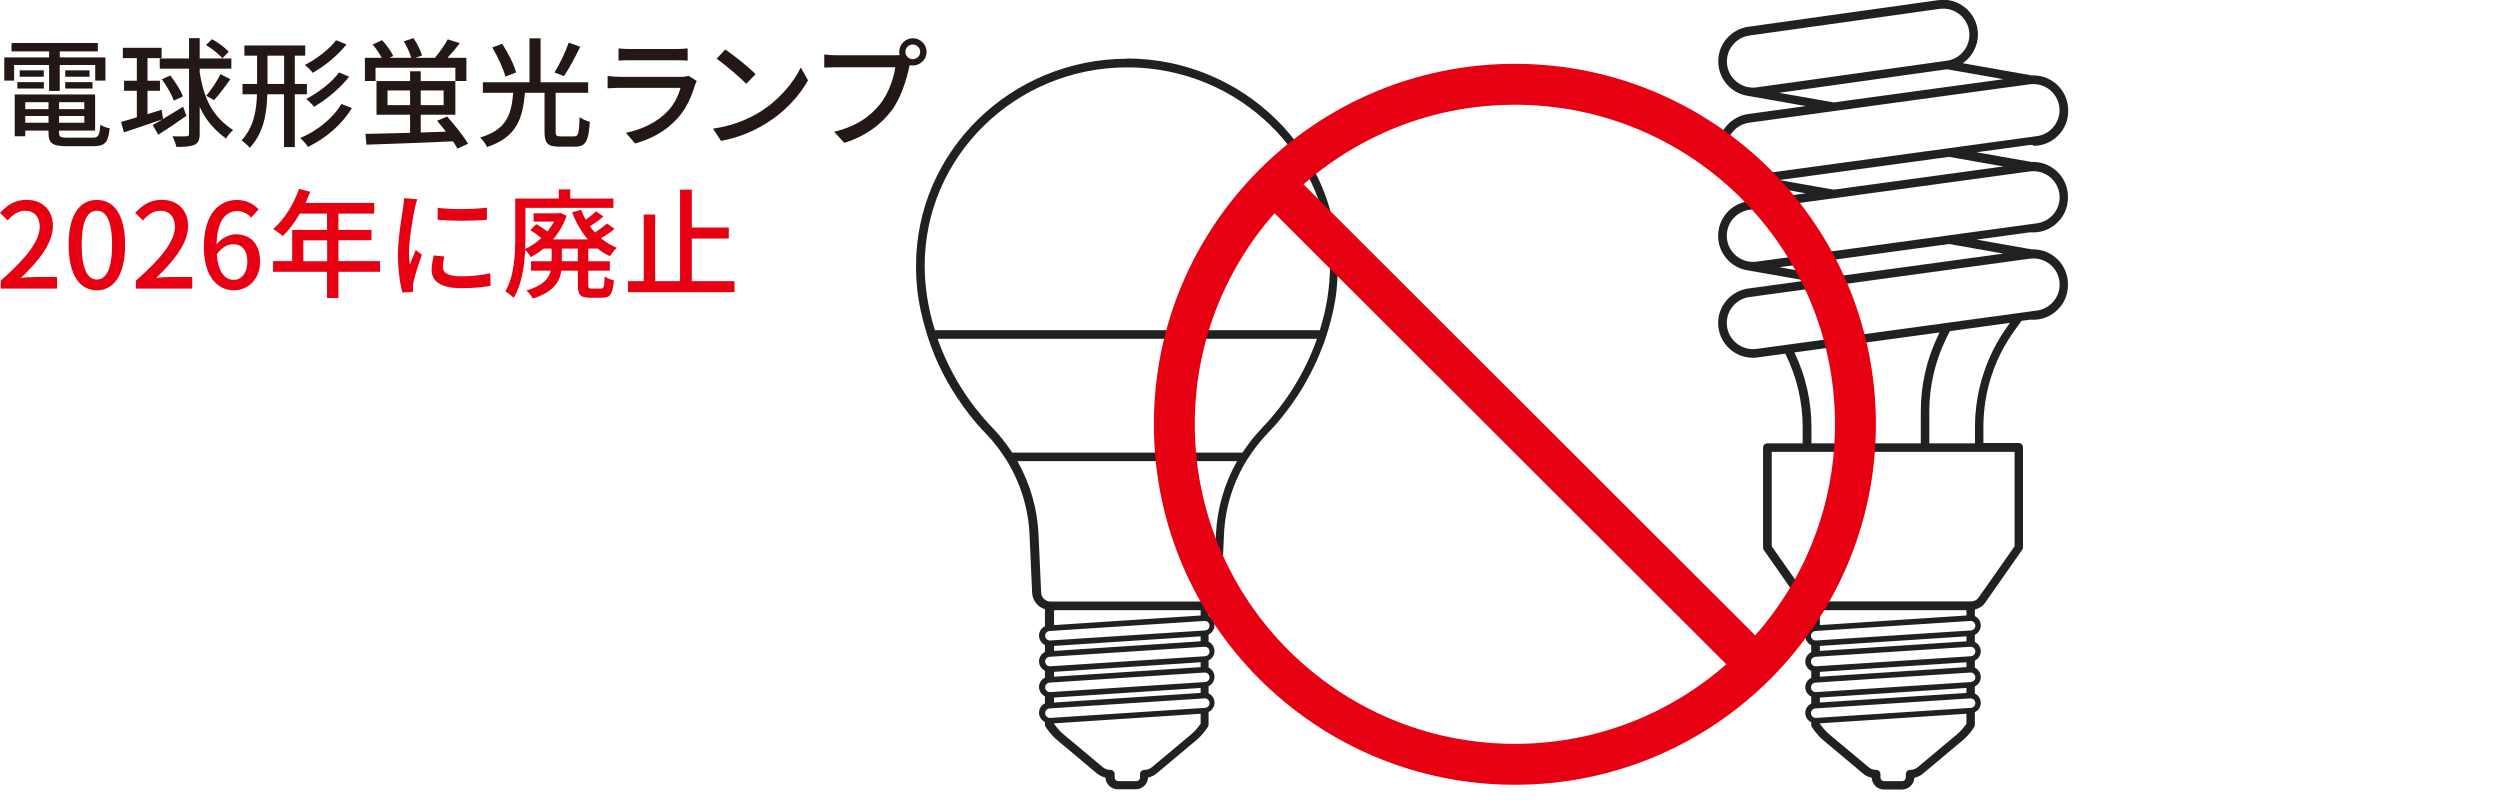 <svg width="440" height="142" viewBox="0 0 440 142" fill="none" xmlns="http://www.w3.org/2000/svg">
<rect width="440" height="142" fill="white"/>
<g clip-path="url(#clip0_117_367)">
<path d="M0.125 49.403C4.654 45.403 6.992 42.423 6.992 39.902C6.992 38.235 6.094 37.089 4.383 37.089C3.172 37.089 2.171 37.86 1.357 38.797L0 37.464C1.315 36.047 2.671 35.172 4.675 35.172C7.492 35.172 9.308 37.005 9.308 39.777C9.308 42.736 6.95 45.798 3.694 48.903C4.487 48.82 5.447 48.757 6.199 48.757H10.039V50.799H0.125V49.403Z" fill="#E60012"/>
<path d="M12.084 43.09C12.084 37.776 14.025 35.193 17.051 35.193C20.077 35.193 22.018 37.797 22.018 43.09C22.018 48.382 20.056 51.091 17.051 51.091C14.046 51.091 12.084 48.424 12.084 43.09ZM19.723 43.09C19.723 38.693 18.616 37.089 17.051 37.089C15.486 37.089 14.38 38.693 14.38 43.09C14.38 47.486 15.486 49.195 17.051 49.195C18.616 49.195 19.723 47.528 19.723 43.09Z" fill="#E60012"/>
<path d="M23.918 49.403C28.447 45.403 30.785 42.423 30.785 39.902C30.785 38.235 29.887 37.089 28.176 37.089C26.965 37.089 25.963 37.86 25.149 38.797L23.793 37.464C25.108 36.047 26.464 35.172 28.468 35.172C31.285 35.172 33.101 37.005 33.101 39.777C33.101 42.736 30.743 45.798 27.487 48.903C28.28 48.82 29.24 48.757 29.991 48.757H33.832V50.799H23.918V49.403Z" fill="#E60012"/>
<path d="M44.204 38.297C43.641 37.63 42.702 37.151 41.804 37.151C39.842 37.151 38.214 38.631 38.11 43.006C39.008 41.902 40.343 41.235 41.449 41.235C44.037 41.235 45.77 42.819 45.77 46.069C45.77 49.111 43.682 51.091 41.178 51.091C38.256 51.091 35.877 48.653 35.877 43.444C35.877 37.547 38.653 35.193 41.679 35.193C43.39 35.193 44.642 35.922 45.519 36.839L44.204 38.297ZM43.536 46.069C43.536 44.09 42.66 42.985 41.011 42.985C40.114 42.985 39.07 43.465 38.152 44.777C38.402 47.819 39.508 49.257 41.157 49.257C42.493 49.257 43.536 48.049 43.536 46.069Z" fill="#E60012"/>
<path d="M66.889 47.84H59.564V52.445H57.56V47.84H48.065V45.965H51.425V40.464H57.56V37.589H52.781C51.884 39.131 50.84 40.506 49.776 41.548C49.4 41.214 48.565 40.589 48.085 40.297C50.005 38.651 51.675 36.005 52.635 33.234L54.597 33.755C54.346 34.401 54.054 35.088 53.783 35.714H65.867V37.589H59.564V40.464H65.387V42.277H59.564V45.965H66.889V47.84ZM57.581 45.986V42.298H53.386V45.986H57.581Z" fill="#E60012"/>
<path d="M73.443 35.068C73.297 35.464 73.088 36.276 73.005 36.651C72.65 38.339 71.982 42.215 71.982 44.423C71.982 45.153 72.024 45.84 72.128 46.59C72.441 45.757 72.859 44.757 73.172 44.007L74.257 44.84C73.693 46.403 72.963 48.611 72.775 49.653C72.712 49.924 72.65 50.362 72.671 50.591C72.671 50.799 72.692 51.112 72.712 51.362L70.834 51.487C70.417 50.049 70.041 47.611 70.041 44.819C70.041 41.735 70.709 38.235 70.938 36.589C71.022 36.068 71.105 35.422 71.126 34.88L73.443 35.068ZM78.201 45.132C78.034 45.84 77.951 46.403 77.951 46.965C77.951 47.903 78.64 48.632 81.144 48.632C83.001 48.632 84.567 48.465 86.299 48.09L86.341 50.299C85.047 50.549 83.335 50.716 81.102 50.716C77.596 50.716 75.968 49.507 75.968 47.507C75.968 46.694 76.135 45.861 76.323 44.965L78.201 45.132ZM85.694 36.547V38.672C83.335 38.901 79.433 38.922 77.033 38.672V36.568C79.391 36.922 83.544 36.839 85.694 36.547Z" fill="#E60012"/>
<path d="M103.537 43.757V45.986H107.335V47.632H103.537V50.091C103.537 50.695 103.641 50.799 104.163 50.799H105.791C106.271 50.799 106.375 50.466 106.417 48.653C106.814 48.966 107.544 49.216 108.045 49.341C107.857 51.737 107.398 52.404 105.979 52.404H103.871C102.118 52.404 101.7 51.883 101.7 50.112V47.632H98.799C98.507 49.611 97.401 51.403 93.79 52.549C93.561 52.154 93.039 51.445 92.663 51.133C95.606 50.257 96.608 49.007 96.942 47.632H93.457V45.986H97.088V43.757H95.69C94.959 44.34 94.187 44.84 93.415 45.236C93.185 44.882 92.789 44.277 92.434 43.944C92.288 46.799 91.829 50.112 90.409 52.424C90.097 52.112 89.345 51.487 88.928 51.299C90.535 48.57 90.681 44.673 90.681 41.777V34.943H98.34V33.338H100.365V34.943H107.962V36.589H92.476V41.777C92.476 42.402 92.455 43.09 92.434 43.819C93.436 43.361 94.396 42.694 95.272 41.902C94.709 41.423 93.978 40.902 93.352 40.506L94.375 39.443C95.001 39.797 95.773 40.298 96.358 40.735C96.796 40.193 97.192 39.61 97.505 39.006H93.916V37.547H98.299L98.612 37.464L99.718 37.985C99.175 39.568 98.34 40.964 97.338 42.131H103.474C102.306 40.777 101.366 39.172 100.699 37.38L102.285 36.922C102.514 37.526 102.765 38.11 103.099 38.672C103.746 38.193 104.455 37.631 104.914 37.193L106.188 38.089C105.478 38.756 104.601 39.36 103.808 39.818C104.1 40.193 104.393 40.569 104.727 40.923C105.478 40.423 106.313 39.797 106.855 39.339L108.149 40.298C107.44 40.881 106.563 41.465 105.77 41.923C106.605 42.631 107.544 43.194 108.567 43.611C108.17 43.965 107.628 44.632 107.356 45.09C106.521 44.715 105.749 44.215 105.04 43.652V43.757H103.537ZM101.7 43.757H98.883V45.986H101.7V43.757Z" fill="#E60012"/>
<path d="M129.271 49.486V51.424H110.529V49.486H113.305V37.755H115.309V49.486H119.691V33.38H121.758V40.047H128.269V41.985H121.758V49.486H129.271Z" fill="#E60012"/>
<path d="M8.641 11.439H2.484V14.19H0.752V10.106H8.641V9.043H2.025V7.564H17.219V9.043H10.519V10.106H18.554V14.19H16.759V11.439H10.519V16.002H8.641V11.439ZM16.279 24.233C17.323 24.233 17.532 23.878 17.657 21.941C18.053 22.232 18.784 22.503 19.306 22.566C19.055 25.087 18.492 25.733 16.384 25.733H11.813C9.246 25.733 8.537 25.254 8.537 23.378V22.983H4.446V23.983H2.589V16.627H16.739V22.983H10.394V23.378C10.394 24.108 10.645 24.233 11.938 24.233H16.279ZM3.048 14.46H7.723V15.586H3.048V14.46ZM7.702 12.377V13.502H3.465V12.377H7.702ZM4.446 17.982V19.211H8.537V17.982H4.446ZM8.537 21.607V20.42H4.446V21.607H8.537ZM14.839 17.982H10.394V19.211H14.839V17.982ZM14.839 21.607V20.42H10.394V21.607H14.839ZM15.758 12.377V13.502H11.479V12.377H15.758ZM11.479 14.46H16.279V15.586H11.479V14.46Z" fill="#231815"/>
<path d="M32.808 20.378C31.159 21.545 29.344 22.774 27.862 23.712L26.86 22.003C27.361 21.732 27.987 21.378 28.655 20.982C26.276 21.816 23.73 22.649 21.809 23.295L21.309 21.462C22.081 21.253 23.041 20.961 24.084 20.649V15.982H21.83V14.21H24.084V10.231H21.622V8.418H28.446V10.231H25.963V14.21H28.154V15.982H25.963V20.086L28.446 19.315L28.697 20.941C29.782 20.295 31.013 19.524 32.224 18.774L32.808 20.378ZM35.146 12.752C35.96 17.669 37.462 20.503 41.031 22.899C40.593 23.253 40.05 23.858 39.8 24.399C37.587 22.774 36.147 21.024 35.146 18.815V23.566C35.146 24.608 34.895 25.15 34.269 25.462C33.601 25.775 32.62 25.858 31.034 25.858C30.951 25.337 30.617 24.504 30.366 23.983C31.493 24.024 32.516 24.024 32.808 23.983C33.142 23.983 33.267 23.878 33.267 23.545V12.085H28.112V10.293H33.267V6.709H35.146V10.293H40.718V12.085H35.146V12.731V12.752ZM29.97 13.273C30.846 14.398 31.806 15.919 32.203 16.961L30.596 17.711C30.241 16.69 29.344 15.127 28.488 13.96L29.97 13.273ZM39.132 10.252C38.547 9.543 37.295 8.564 36.252 7.918L37.316 6.897C38.36 7.48 39.654 8.418 40.259 9.106L39.132 10.252ZM36.294 16.857C37.128 15.877 38.214 14.252 38.819 13.044L40.53 13.94C39.633 15.252 38.527 16.69 37.671 17.628L36.294 16.857Z" fill="#231815"/>
<path d="M51.885 16.586V25.879H49.985V16.586H47.042C46.959 20.003 46.416 23.378 43.954 26.025C43.661 25.629 42.952 24.983 42.514 24.712C44.663 22.378 45.143 19.503 45.227 16.586H42.681V14.773H45.248V9.793H43.015V8.001H53.721V9.793H51.885V14.773H54.013V16.586H51.885ZM50.006 14.773V9.793H47.084V14.773H50.006ZM61.923 19.024C60.17 21.941 57.332 24.337 54.201 25.858C53.888 25.358 53.325 24.712 52.824 24.295C55.766 23.066 58.584 20.857 60.087 18.294L61.923 19.024ZM60.984 7.814C59.44 9.772 57.144 11.627 55.036 12.814C54.702 12.377 54.159 11.793 53.638 11.439C55.599 10.439 57.916 8.73 59.147 7.084L60.984 7.814ZM61.443 13.502C59.857 15.544 57.457 17.523 55.266 18.794C54.952 18.378 54.389 17.794 53.888 17.419C55.933 16.357 58.375 14.544 59.669 12.752L61.443 13.502Z" fill="#231815"/>
<path d="M66.097 14.252H64.219V10.168H67.182C66.807 9.439 66.181 8.522 65.575 7.835L67.245 7.064C68.017 7.897 68.852 9.043 69.207 9.856L68.56 10.168H72.379C72.15 9.335 71.607 8.168 71.064 7.272L72.776 6.709C73.423 7.668 74.049 8.918 74.278 9.772L73.109 10.168H76.678L76.574 10.127C77.325 9.251 78.285 7.897 78.807 6.918L80.936 7.605C80.247 8.501 79.454 9.418 78.765 10.168H82.084V14.252H80.143V11.918H66.097V14.252ZM80.498 26.15C80.31 25.775 80.038 25.337 79.725 24.879C74.216 25.129 68.351 25.337 64.49 25.462L64.323 23.566C66.389 23.524 69.165 23.462 72.17 23.378V20.191H66.264V14.273H72.17V12.543H74.049V14.273H80.143V20.191H74.049V23.316L78.494 23.17C77.972 22.503 77.43 21.837 76.929 21.253L78.703 20.503C79.976 21.962 81.625 23.983 82.376 25.295L80.498 26.15ZM72.17 18.503V15.919H68.205V18.503H72.17ZM74.049 15.919V18.503H78.077V15.919H74.049Z" fill="#231815"/>
<path d="M101.033 24.003C101.805 24.003 101.91 23.524 102.014 20.607C102.432 20.941 103.266 21.295 103.809 21.441C103.579 24.899 103.079 25.816 101.2 25.816H98.424C96.379 25.816 95.837 25.212 95.837 23.17V16.336H92.393C91.996 20.774 91.016 24.128 85.714 25.879C85.506 25.379 84.942 24.587 84.504 24.212C89.304 22.753 89.993 20.024 90.327 16.336H84.984V14.481H93.186V6.751H95.148V14.481H103.517V16.336H97.798V23.17C97.798 23.858 97.924 24.003 98.675 24.003H101.033ZM88.949 13.481C88.615 12.148 87.614 9.981 86.633 8.355L88.386 7.709C89.408 9.272 90.473 11.356 90.828 12.752L88.949 13.481ZM102.118 8.23C101.242 10.043 100.136 12.106 99.259 13.398L97.59 12.752C98.466 11.356 99.531 9.168 100.094 7.501L102.118 8.23Z" fill="#231815"/>
<path d="M122.634 14.252C122.53 14.481 122.363 14.794 122.321 14.96C121.716 17.003 120.797 19.107 119.253 20.816C117.103 23.191 114.453 24.504 111.781 25.254L110.153 23.378C113.18 22.753 115.747 21.399 117.458 19.628C118.648 18.398 119.399 16.836 119.775 15.461H109.152C108.651 15.461 107.733 15.481 106.939 15.544V13.377C107.753 13.46 108.546 13.523 109.152 13.523H119.837C120.401 13.523 120.902 13.44 121.173 13.335L122.634 14.252ZM108.86 8.522C109.423 8.585 110.174 8.626 110.842 8.626H118.982C119.649 8.626 120.505 8.585 121.027 8.522V10.668C120.505 10.627 119.67 10.606 118.961 10.606H110.842C110.195 10.606 109.444 10.606 108.86 10.668V8.522Z" fill="#231815"/>
<path d="M133.696 19.732C137.056 17.669 139.665 14.544 140.938 11.877L142.211 14.148C140.709 16.836 138.142 19.69 134.886 21.691C132.778 22.983 130.127 24.212 126.892 24.795L125.494 22.649C128.979 22.128 131.693 20.961 133.696 19.732ZM132.987 13.064L131.338 14.752C130.253 13.648 127.665 11.398 126.12 10.335L127.644 8.71C129.126 9.689 131.818 11.856 132.987 13.064Z" fill="#231815"/>
<path d="M157.446 9.731C157.697 9.731 158.01 9.731 158.323 9.689C158.281 9.501 158.26 9.314 158.26 9.126C158.26 7.814 159.346 6.73 160.66 6.73C161.975 6.73 163.081 7.814 163.081 9.126C163.081 10.439 161.996 11.523 160.66 11.523C160.473 11.523 160.285 11.523 160.118 11.46L160.013 11.856C159.554 13.981 158.573 17.273 156.883 19.503C154.984 21.962 152.375 23.962 148.597 25.149L146.803 23.191C150.893 22.191 153.251 20.399 154.963 18.232C156.403 16.398 157.3 13.731 157.572 11.835H147.324C146.427 11.835 145.592 11.877 145.07 11.898V9.585C145.655 9.668 146.636 9.731 147.324 9.731H157.446ZM161.954 9.126C161.954 8.418 161.37 7.834 160.64 7.834C159.909 7.834 159.346 8.418 159.346 9.126C159.346 9.835 159.93 10.418 160.64 10.418C161.349 10.418 161.954 9.856 161.954 9.126Z" fill="#231815"/>
<path d="M198.414 10.335C177.919 10.335 161.223 26.671 161.223 46.736C161.223 47.34 161.223 47.945 161.264 48.549C161.264 48.715 161.264 48.882 161.285 49.049C161.306 49.507 161.348 49.986 161.39 50.445C161.39 50.612 161.41 50.758 161.431 50.924C161.494 51.466 161.557 52.029 161.661 52.57C161.661 52.633 161.661 52.674 161.682 52.737C161.786 53.362 161.891 54.008 162.037 54.633C162.037 54.716 162.078 54.8 162.099 54.883C162.204 55.404 162.329 55.925 162.475 56.446C162.517 56.612 162.558 56.779 162.6 56.946C162.725 57.404 162.851 57.842 162.997 58.3C163.038 58.467 163.101 58.634 163.143 58.8C163.164 58.904 163.205 58.988 163.226 59.092C163.372 59.571 163.539 60.03 163.706 60.509C163.727 60.571 163.748 60.634 163.769 60.696C163.998 61.301 164.228 61.884 164.458 62.468C164.458 62.468 164.458 62.468 164.458 62.488C164.708 63.114 165 63.718 165.272 64.322C165.272 64.364 165.313 64.385 165.313 64.426C166.19 66.281 167.212 68.093 168.339 69.802C168.339 69.802 168.339 69.823 168.36 69.844C169.091 70.969 169.884 72.052 170.719 73.115C170.76 73.157 170.802 73.219 170.844 73.282C171.24 73.782 171.637 74.261 172.054 74.74C172.117 74.823 172.2 74.886 172.263 74.969C172.68 75.449 173.119 75.907 173.557 76.365C174.809 77.657 175.978 79.157 177.001 80.783C177.022 80.824 177.063 80.845 177.084 80.887C179.547 84.846 180.987 89.388 181.196 94.097L181.655 104.307C181.717 105.703 182.657 106.849 183.909 107.224V110.225C183.283 110.516 182.865 111.162 182.865 111.871C182.865 112.579 183.304 113.225 183.909 113.517V114.746C183.283 115.038 182.865 115.684 182.865 116.392C182.865 117.101 183.304 117.746 183.909 118.038V119.268C183.283 119.559 182.865 120.205 182.865 120.914C182.865 121.622 183.304 122.268 183.909 122.56V123.789C183.283 124.081 182.865 124.727 182.865 125.435C182.865 126.144 183.304 126.789 183.909 127.081V127.498C183.909 127.644 183.95 127.769 184.013 127.894C184.055 127.956 184.89 129.311 186.142 130.332C187.039 131.061 191.276 134.624 193.029 136.103C193.467 136.478 194.01 136.728 194.553 136.853C194.615 137.999 195.554 138.916 196.723 138.916H199.895C201.043 138.916 202.003 137.999 202.066 136.853C202.629 136.728 203.151 136.478 203.589 136.103C204.967 134.936 209.558 131.082 210.477 130.332C211.729 129.332 212.564 127.956 212.605 127.894C212.668 127.769 212.71 127.644 212.71 127.498V125.31C213.336 125.018 213.753 124.372 213.753 123.664C213.753 122.956 213.315 122.31 212.71 122.018V120.768C213.336 120.476 213.753 119.83 213.753 119.122C213.753 118.413 213.315 117.767 212.71 117.476V116.225C213.336 115.934 213.753 115.288 213.753 114.579C213.753 113.871 213.315 113.225 212.71 112.933V111.683C213.336 111.391 213.753 110.745 213.753 110.037C213.753 109.329 213.315 108.683 212.71 108.391V107.162C213.983 106.787 214.901 105.641 214.964 104.244L215.423 94.035C215.632 89.305 217.072 84.763 219.534 80.824C219.555 80.783 219.597 80.762 219.618 80.72C220.661 79.074 221.809 77.595 223.062 76.303C223.5 75.844 223.938 75.386 224.355 74.907C224.418 74.823 224.502 74.74 224.564 74.678C224.982 74.198 225.378 73.719 225.775 73.24C225.816 73.177 225.858 73.136 225.9 73.073C226.735 72.031 227.507 70.948 228.258 69.823C228.258 69.823 228.279 69.781 228.3 69.76C229.427 68.052 230.429 66.26 231.305 64.405C231.305 64.364 231.347 64.322 231.368 64.28C231.66 63.676 231.911 63.072 232.182 62.468C232.182 62.468 232.182 62.426 232.203 62.405C232.432 61.822 232.662 61.259 232.891 60.676C232.912 60.613 232.954 60.53 232.975 60.467C233.142 60.009 233.309 59.53 233.455 59.071C233.476 58.967 233.518 58.884 233.538 58.779C233.601 58.613 233.643 58.425 233.705 58.259C233.831 57.821 233.977 57.383 234.081 56.925C234.123 56.758 234.185 56.571 234.227 56.404C234.352 55.883 234.478 55.362 234.603 54.862C234.603 54.779 234.645 54.696 234.665 54.612C234.791 53.987 234.916 53.341 235.02 52.716C235.02 52.654 235.02 52.591 235.041 52.529C235.125 51.987 235.208 51.424 235.25 50.883C235.25 50.716 235.292 50.57 235.292 50.403C235.333 49.945 235.375 49.466 235.396 49.007C235.396 48.84 235.417 48.674 235.417 48.507C235.438 47.903 235.459 47.299 235.459 46.694C235.459 26.629 218.783 10.293 198.268 10.293L198.414 10.335ZM211.312 108.328L185.516 110.016V107.391H211.312V108.349V108.328ZM211.312 112.871L185.516 114.559V113.683L211.312 111.996V112.871ZM211.312 117.413L185.516 119.101V118.247L211.312 116.559V117.434V117.413ZM211.312 121.955L185.516 123.643V122.768L211.312 121.08V121.955ZM211.312 127.373C211.061 127.727 210.435 128.602 209.642 129.248C208.724 129.998 204.487 133.561 202.713 135.041C202.358 135.332 201.92 135.499 201.461 135.499H201.398C200.981 135.499 200.647 135.832 200.647 136.249V136.833C200.647 137.187 200.355 137.479 200 137.479H196.827C196.473 137.479 196.181 137.187 196.181 136.833V136.249C196.181 135.832 195.847 135.499 195.429 135.499H195.367C194.907 135.499 194.469 135.332 194.114 135.041C192.34 133.54 188.104 129.998 187.185 129.248C186.392 128.602 185.766 127.727 185.516 127.373V127.31L211.312 125.623V127.352V127.373ZM212.877 123.747C212.877 124.185 212.543 124.539 212.105 124.581L184.848 126.352H184.785C184.326 126.352 183.95 125.977 183.95 125.518C183.95 125.06 184.284 124.727 184.723 124.685L211.979 122.914H212.042C212.501 122.914 212.877 123.289 212.877 123.747ZM212.877 119.205C212.877 119.643 212.543 119.997 212.105 120.038L184.848 121.81H184.785C184.326 121.81 183.95 121.435 183.95 120.976C183.95 120.518 184.284 120.184 184.723 120.143L211.979 118.372H212.042C212.501 118.372 212.877 118.747 212.877 119.205ZM212.877 114.663C212.877 115.1 212.543 115.454 212.105 115.496L184.848 117.267H184.785C184.326 117.267 183.95 116.892 183.95 116.434C183.95 115.975 184.284 115.642 184.723 115.6L211.979 113.829H212.042C212.501 113.829 212.877 114.204 212.877 114.663ZM212.877 110.12C212.877 110.558 212.543 110.912 212.105 110.954L184.848 112.725H184.785C184.326 112.725 183.95 112.35 183.95 111.891C183.95 111.433 184.284 111.1 184.723 111.058L211.979 109.287H212.042C212.501 109.287 212.877 109.662 212.877 110.12ZM214.025 94.055L213.566 104.265C213.524 105.14 212.856 105.807 212 105.87H184.806C183.95 105.807 183.262 105.14 183.241 104.265L182.782 94.055C182.573 89.492 181.279 85.075 179.067 81.158H217.719C215.506 85.075 214.213 89.492 214.004 94.055H214.025ZM222.101 75.344C220.87 76.615 219.722 78.074 218.679 79.658H178.149C177.105 78.074 175.957 76.615 174.726 75.344C170.426 70.906 167.087 65.489 165.021 59.634H231.785C229.719 65.489 226.38 70.906 222.081 75.344H222.101ZM232.307 58.113H164.541C163.351 54.3 162.746 50.487 162.746 46.736C162.746 27.504 178.754 11.856 198.414 11.856C218.074 11.856 234.081 27.504 234.081 46.736C234.081 50.466 233.476 54.3 232.286 58.113H232.307Z" fill="#202122"/>
<path d="M357.885 25.671C359.513 25.671 361.036 25.045 362.184 23.899C363.353 22.753 364 21.212 364 19.565C364 19.545 364 19.524 364 19.482C364 19.461 364 19.44 364 19.399C364 16.023 361.266 13.273 357.885 13.273C357.781 13.273 357.697 13.273 357.593 13.273L345.446 11.127C347.053 10.022 348.118 8.147 348.118 6.084C348.118 2.709 345.384 -0.042 342.003 -0.042C341.731 -0.042 341.439 -0.042 341.168 0.021L307.713 4.709C304.686 5.126 302.411 7.73 302.411 10.773C302.411 10.773 302.411 10.773 302.411 10.793C302.411 10.793 302.411 10.793 302.411 10.814C302.411 13.856 304.686 16.461 307.671 16.878L317.835 18.669L307.692 20.066C304.665 20.482 302.391 23.087 302.391 26.129C302.391 26.129 302.391 26.129 302.391 26.15C302.391 26.15 302.391 26.15 302.391 26.171C302.391 29.213 304.666 31.817 307.65 32.234L317.835 34.026L307.692 35.422C304.665 35.839 302.391 38.443 302.391 41.485C302.391 41.485 302.391 41.485 302.391 41.506C302.391 41.506 302.391 41.506 302.391 41.527C302.391 44.569 304.666 47.174 307.65 47.59L317.835 49.382L307.692 50.778C304.665 51.195 302.391 53.8 302.391 56.842C302.391 60.217 305.125 62.968 308.506 62.968C308.777 62.968 309.069 62.968 309.34 62.905L314.203 62.238C316.207 66.26 317.271 70.677 317.271 75.219V78.032H311.052C310.634 78.032 310.3 78.366 310.3 78.782V96.389C310.3 96.535 310.342 96.702 310.447 96.827L316.916 106.078C317.355 106.724 318.043 107.162 318.774 107.328V110.266C318.148 110.558 317.73 111.204 317.73 111.912C317.73 112.621 318.169 113.267 318.774 113.558V114.788C318.148 115.079 317.73 115.725 317.73 116.434C317.73 117.142 318.169 117.788 318.774 118.08V119.309C318.148 119.601 317.73 120.247 317.73 120.955C317.73 121.664 318.169 122.31 318.774 122.601V123.831C318.148 124.122 317.73 124.768 317.73 125.477C317.73 126.185 318.169 126.831 318.774 127.123V127.54C318.774 127.685 318.816 127.81 318.878 127.935C318.92 127.998 319.755 129.352 321.007 130.373C321.904 131.103 326.141 134.666 327.894 136.145C328.332 136.52 328.875 136.77 329.418 136.895C329.48 138.041 330.42 138.958 331.588 138.958H334.761C335.908 138.958 336.868 138.041 336.931 136.895C337.495 136.77 338.016 136.52 338.455 136.145C340.229 134.645 344.444 131.103 345.342 130.373C346.594 129.373 347.429 127.998 347.471 127.935C347.533 127.81 347.575 127.685 347.575 127.54V125.352C348.201 125.06 348.618 124.414 348.618 123.706C348.618 122.997 348.18 122.351 347.575 122.06V120.809C348.201 120.518 348.618 119.872 348.618 119.163C348.618 118.455 348.18 117.809 347.575 117.517V116.267C348.201 115.975 348.618 115.329 348.618 114.621C348.618 113.913 348.18 113.267 347.575 112.975V111.725C348.201 111.433 348.618 110.787 348.618 110.079C348.618 109.37 348.18 108.724 347.575 108.433V107.266C348.326 107.099 348.994 106.662 349.432 106.016L355.902 96.764C355.986 96.639 356.048 96.493 356.048 96.327V78.72C356.048 78.303 355.714 77.97 355.297 77.97H349.078V75.157C349.078 69.01 350.977 63.114 354.587 58.134L355.798 56.467L357.342 56.258C357.509 56.258 357.676 56.279 357.843 56.279C359.471 56.279 360.995 55.654 362.142 54.508C363.311 53.362 363.958 51.82 363.958 50.174C363.958 50.153 363.958 50.132 363.958 50.091C363.958 50.07 363.958 50.049 363.958 50.007C363.958 46.632 361.224 43.882 357.843 43.882C357.739 43.882 357.655 43.882 357.551 43.882L347.888 42.173L357.342 40.881C357.509 40.881 357.676 40.902 357.843 40.902C359.471 40.902 360.995 40.277 362.142 39.131C363.311 37.985 363.958 36.443 363.958 34.797C363.958 34.776 363.958 34.755 363.958 34.714C363.958 34.693 363.958 34.672 363.958 34.63C363.958 31.255 361.224 28.504 357.843 28.504C357.739 28.504 357.655 28.504 357.551 28.504L347.888 26.796L357.342 25.504C357.509 25.504 357.676 25.525 357.843 25.525L357.885 25.671ZM307.9 6.251L341.356 1.563C341.564 1.542 341.773 1.521 342.003 1.521C344.549 1.521 346.615 3.584 346.615 6.126C346.615 8.418 344.904 10.377 342.629 10.689L309.173 15.377C308.965 15.398 308.756 15.419 308.547 15.419C306.001 15.419 303.935 13.356 303.935 10.814C303.935 8.522 305.646 6.564 307.921 6.251H307.9ZM313.118 16.336L342.67 12.189L352.605 13.94L322.739 18.023L313.118 16.336ZM315.81 62.03L324.451 60.842C326.016 64.468 326.851 68.427 326.851 72.365V78.032H318.816V75.219C318.816 70.594 317.793 66.114 315.81 62.009V62.03ZM338.058 78.032H328.333V72.365C328.333 68.364 327.519 64.322 325.995 60.613L341.376 58.509C341.293 58.675 341.21 58.863 341.105 59.05C339.102 63.176 338.058 67.781 338.058 72.365V78.032ZM346.093 108.328L320.297 110.016V107.391H346.093V108.328ZM346.093 112.871L320.297 114.559V113.683L346.093 111.996V112.871ZM346.093 117.413L320.297 119.101V118.247L346.093 116.559V117.434V117.413ZM346.093 121.955L320.297 123.643V122.768L346.093 121.08V121.955ZM346.093 127.373C345.843 127.727 345.217 128.602 344.424 129.248C343.505 129.998 339.289 133.54 337.495 135.041C337.14 135.332 336.701 135.499 336.242 135.499H336.18C335.762 135.499 335.428 135.832 335.428 136.249V136.833C335.428 137.187 335.136 137.479 334.781 137.479H331.609C331.254 137.479 330.962 137.187 330.962 136.833V136.249C330.962 135.832 330.628 135.499 330.211 135.499H330.148C329.689 135.499 329.251 135.332 328.896 135.041C327.122 133.54 322.885 129.998 321.967 129.248C321.174 128.602 320.548 127.727 320.297 127.373V127.31L346.093 125.623V127.352V127.373ZM347.658 123.747C347.658 124.185 347.325 124.539 346.886 124.581L319.63 126.352H319.567C319.108 126.352 318.732 125.977 318.732 125.518C318.732 125.06 319.066 124.727 319.504 124.685L346.761 122.914H346.824C347.283 122.914 347.658 123.289 347.658 123.747ZM347.658 119.205C347.658 119.643 347.325 119.997 346.886 120.038L319.63 121.81H319.567C319.108 121.81 318.732 121.435 318.732 120.976C318.732 120.518 319.066 120.184 319.504 120.143L346.761 118.372H346.824C347.283 118.372 347.658 118.747 347.658 119.205ZM347.658 114.663C347.658 115.1 347.325 115.454 346.886 115.496L319.63 117.267H319.567C319.108 117.267 318.732 116.892 318.732 116.434C318.732 115.975 319.066 115.642 319.504 115.6L346.761 113.829H346.824C347.283 113.829 347.658 114.204 347.658 114.663ZM347.658 110.12C347.658 110.558 347.325 110.912 346.886 110.954L319.63 112.725H319.567C319.108 112.725 318.732 112.35 318.732 111.891C318.732 111.433 319.066 111.1 319.504 111.058L346.761 109.287H346.824C347.283 109.287 347.658 109.662 347.658 110.12ZM354.567 79.532V96.139L348.222 105.182C347.93 105.599 347.429 105.849 346.928 105.849H319.463C318.941 105.849 318.461 105.599 318.169 105.182L311.824 96.139V79.532H354.567ZM353.398 57.321C349.599 62.572 347.596 68.76 347.596 75.219V78.032H339.561V72.365C339.561 68.01 340.563 63.634 342.462 59.717C342.712 59.196 342.942 58.717 343.171 58.279L353.753 56.821L353.398 57.321ZM357.885 45.486C360.431 45.486 362.497 47.549 362.497 50.091C362.497 52.383 360.786 54.341 358.511 54.654L309.173 61.405C308.965 61.426 308.756 61.447 308.527 61.447C305.98 61.447 303.914 59.384 303.914 56.842C303.914 54.55 305.626 52.591 307.9 52.279L357.238 45.528C357.447 45.507 357.655 45.486 357.885 45.486ZM352.605 44.632L322.739 48.715L313.16 47.028L343.025 42.944L352.605 44.632ZM357.885 30.13C360.431 30.13 362.497 32.192 362.497 34.734C362.497 37.026 360.786 38.985 358.511 39.297L309.173 46.048C308.965 46.069 308.756 46.09 308.527 46.09C305.98 46.09 303.914 44.027 303.914 41.485C303.914 39.193 305.626 37.235 307.9 36.922L357.238 30.171C357.447 30.15 357.655 30.13 357.885 30.13ZM352.605 29.296L322.739 33.38L313.16 31.692L343.025 27.608L352.605 29.296ZM309.153 30.713C308.944 30.734 308.735 30.755 308.506 30.755C305.959 30.755 303.893 28.692 303.893 26.15C303.893 23.858 305.605 21.899 307.88 21.587L357.217 14.836C357.426 14.815 357.634 14.794 357.864 14.794C360.41 14.794 362.476 16.857 362.476 19.399C362.476 21.691 360.765 23.649 358.49 23.962L309.153 30.713Z" fill="#202122"/>
<path d="M266.619 134.52C299.723 134.52 326.559 107.727 326.559 74.678C326.559 41.628 299.723 14.835 266.619 14.835C233.516 14.835 206.68 41.628 206.68 74.678C206.68 107.727 233.516 134.52 266.619 134.52Z" stroke="#E60012" stroke-width="7.2"/>
<path d="M224.23 32.359L308.985 116.975" stroke="#E60012" stroke-width="7.2"/>
</g>
<defs>
<clipPath id="clip0_117_367">
<rect width="364" height="142" fill="white"/>
</clipPath>
</defs>
</svg>
